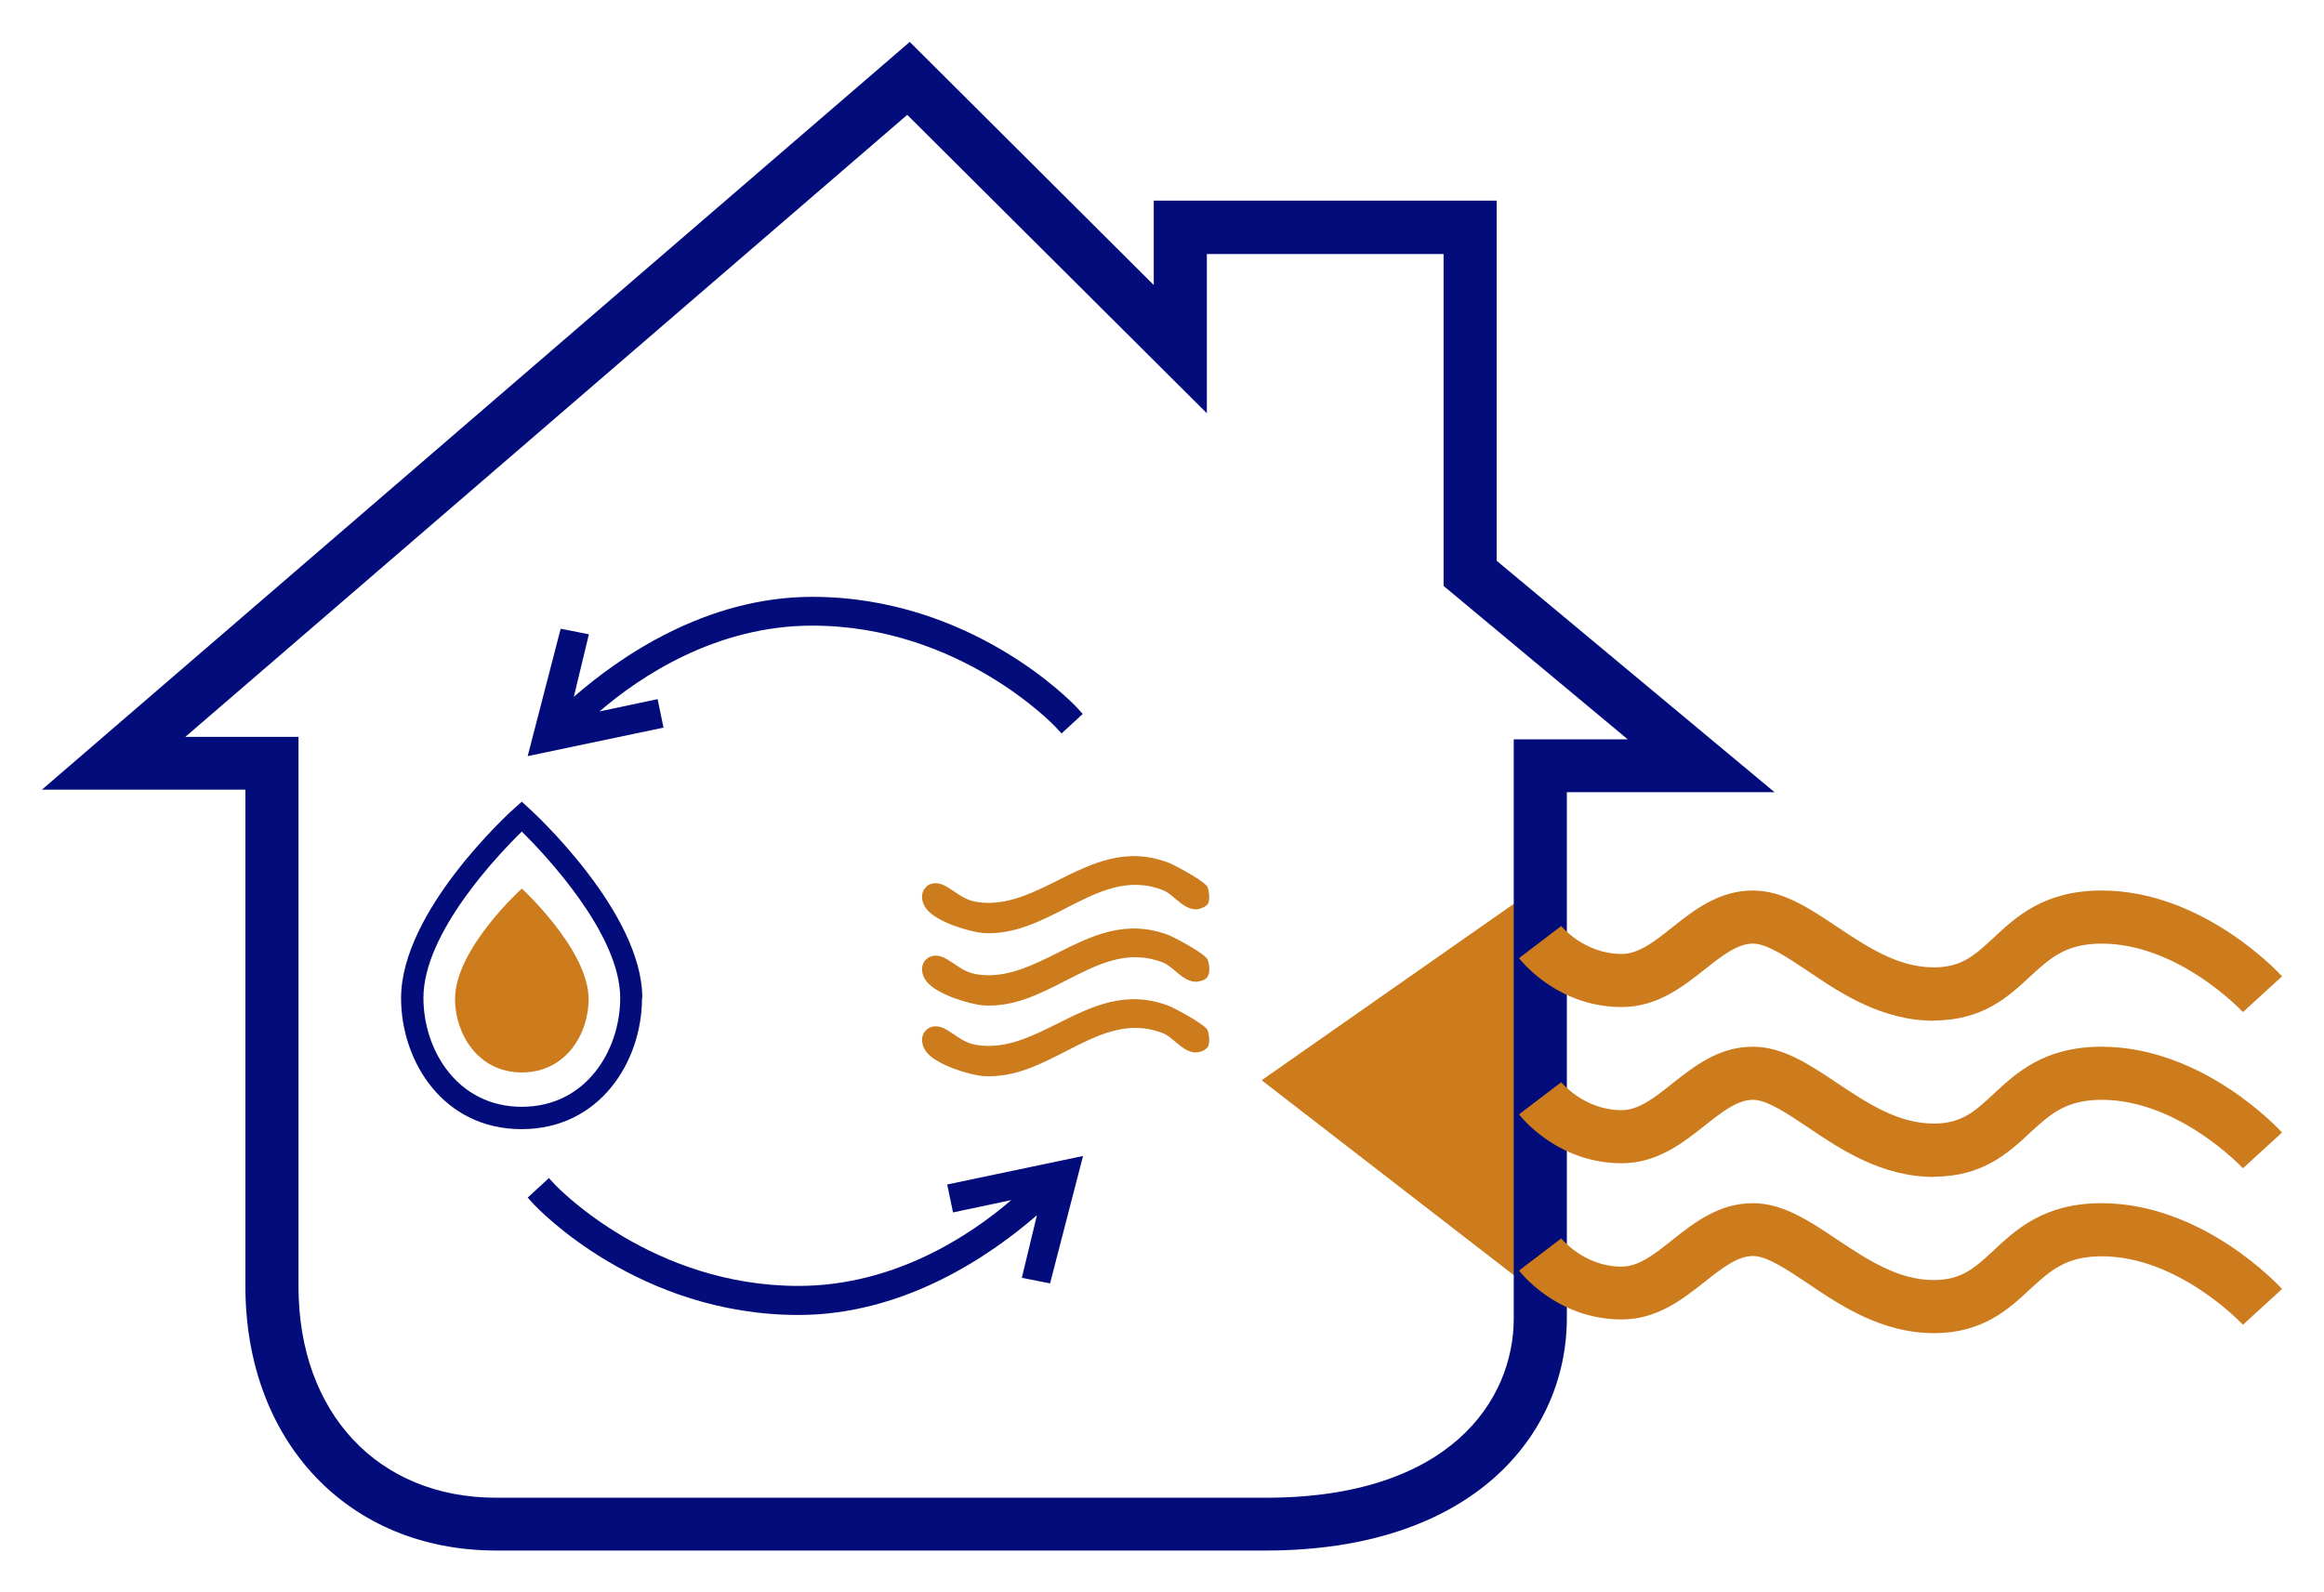 <svg xmlns="http://www.w3.org/2000/svg" id="Layer_1" data-name="Layer 1" viewBox="17.44 23.32 83.15 56.99">
  <defs>
    <style>
      .cls-1 {
        fill: #cc7b1d;
      }

      .cls-2 {
        fill: #030c7b;
      }
    </style>
  </defs>
  <g>
    <polygon class="cls-1" points="62.58 61.98 72.54 55.01 72.54 69.68 62.58 61.98"/>
    <path class="cls-2" d="M62.74,78.81h-27.55c-5.28,0-8.97-3.89-8.97-9.46v-17.77h-7.28l31.05-26.76,8.73,8.7v-3.02h12.27v12.89l9.94,8.28h-7.43v18.82c0,4.14-3.33,8.32-10.76,8.32ZM24.05,49.69h4.07v19.67c0,4.52,2.84,7.56,7.07,7.56h27.55c6.54,0,8.86-3.46,8.86-6.42v-20.72h4.08l-6.59-5.49v-11.88h-8.47v5.7l-10.72-10.68-25.84,22.27Z"/>
    <path class="cls-1" d="M86.64,59.85c-1.87,0-3.34-.98-4.52-1.78-.75-.5-1.46-.98-1.96-.98-.55,0-1.09.42-1.71.91-.81.64-1.72,1.36-2.99,1.36-2.31,0-3.62-1.68-3.67-1.75l1.51-1.15s.81,1,2.16,1c.61,0,1.17-.44,1.81-.95.78-.62,1.67-1.32,2.88-1.32,1.08,0,2.02.63,3.02,1.3,1.07.71,2.17,1.45,3.46,1.45,1,0,1.47-.44,2.13-1.05.81-.76,1.82-1.7,3.87-1.7,3.62,0,6.34,2.94,6.46,3.07l-1.4,1.28s-2.28-2.45-5.05-2.45c-1.3,0-1.86.53-2.58,1.19-.75.7-1.68,1.56-3.42,1.56Z"/>
    <path class="cls-1" d="M86.64,65.44c-1.87,0-3.34-.98-4.52-1.78-.75-.5-1.46-.98-1.96-.98-.55,0-1.09.42-1.71.91-.81.64-1.72,1.36-2.99,1.36-2.31,0-3.62-1.68-3.67-1.75l1.51-1.15s.81,1,2.16,1c.61,0,1.17-.44,1.81-.95.78-.62,1.67-1.32,2.88-1.32,1.08,0,2.02.63,3.02,1.3,1.07.71,2.17,1.45,3.46,1.45,1,0,1.47-.44,2.13-1.05.81-.76,1.82-1.7,3.87-1.7,3.62,0,6.34,2.94,6.46,3.07l-1.4,1.28s-2.28-2.45-5.05-2.45c-1.3,0-1.86.53-2.58,1.19-.75.7-1.68,1.56-3.42,1.56Z"/>
    <path class="cls-1" d="M86.64,71.03c-1.87,0-3.34-.98-4.52-1.78-.75-.5-1.46-.98-1.96-.98-.55,0-1.09.42-1.71.91-.81.64-1.72,1.36-2.99,1.36-2.31,0-3.62-1.68-3.67-1.75l1.51-1.15s.81,1.01,2.16,1.01c.61,0,1.17-.44,1.81-.95.78-.62,1.67-1.32,2.88-1.32,1.08,0,2.02.63,3.02,1.3,1.07.71,2.17,1.45,3.46,1.45,1,0,1.47-.44,2.13-1.05.81-.76,1.82-1.7,3.87-1.7,3.62,0,6.34,2.94,6.46,3.07l-1.4,1.28s-2.28-2.45-5.05-2.45c-1.3,0-1.86.53-2.58,1.19-.75.7-1.68,1.56-3.42,1.56Z"/>
  </g>
  <g>
    <path class="cls-2" d="M40.97,48.34l-2.08.44c1.44-1.24,4.16-3.07,7.61-3.07,5.28,0,8.67,3.59,8.7,3.62l.22.24.76-.7-.22-.24c-.15-.16-3.77-3.95-9.46-3.95-3.84,0-6.94,2.19-8.53,3.58l.54-2.24-1.01-.2-1.18,4.56,4.86-1.02-.21-1.01Z"/>
    <path class="cls-2" d="M51.54,66.71l2.08-.44c-1.44,1.24-4.16,3.07-7.61,3.07-5.22,0-8.57-3.48-8.71-3.62l-.22-.24-.76.7.22.24c.15.16,3.75,3.96,9.47,3.96,3.84,0,6.94-2.19,8.53-3.57l-.54,2.24,1.01.2,1.18-4.56-4.86,1.02.21,1.01Z"/>
    <g>
      <path class="cls-2" d="M40.42,59.03c0-3.05-3.88-6.63-4.05-6.78l-.26-.24-.27.24c-.17.15-4.05,3.68-4.05,6.79,0,2.27,1.51,4.69,4.31,4.69s4.31-2.42,4.31-4.69ZM36.11,62.93c-2.29,0-3.52-2.01-3.52-3.9,0-2.32,2.67-5.12,3.52-5.95.85.84,3.52,3.67,3.52,5.95,0,1.89-1.23,3.9-3.52,3.9Z"/>
      <path class="cls-1" d="M36.11,55.12s-2.39,2.15-2.39,3.96c0,1.21.8,2.62,2.39,2.62s2.39-1.4,2.39-2.62c0-1.77-2.39-3.96-2.39-3.96Z"/>
      <g>
        <path class="cls-1" d="M60.65,55.67c.1-.12.04-.49,0-.59-.05-.18-.97-.69-1.36-.87-1.55-.61-2.79.01-3.99.61-.86.43-1.68.84-2.59.81-.55-.02-.77-.16-1.12-.4l-.03-.02c-.07-.04-.14-.09-.22-.14-.16-.1-.3-.14-.42-.14-.16,0-.29.06-.36.15-.09.09-.13.21-.13.34,0,.14.05.29.15.42.35.47,1.54.83,2.04.87,1.09.07,2.04-.42,2.96-.89,1.13-.58,2.2-1.13,3.45-.65.17.06.32.19.47.32.25.21.52.43.84.36.06-.02.22-.06.32-.18Z"/>
        <path class="cls-1" d="M60.65,58.26c.11-.16.04-.49,0-.59-.05-.18-.97-.69-1.36-.87-1.55-.61-2.79.01-3.99.61-.86.43-1.68.84-2.59.81-.55-.02-.77-.16-1.12-.4l-.03-.02c-.07-.04-.14-.09-.22-.14-.16-.1-.3-.14-.42-.14-.16,0-.29.07-.36.15-.09.09-.13.21-.13.34,0,.14.05.29.15.42.35.47,1.54.83,2.04.87,1.1.07,2.04-.42,2.96-.89,1.13-.58,2.2-1.13,3.45-.65.17.06.32.19.47.32.25.21.52.43.84.36.06-.02.21-.02.32-.18Z"/>
        <path class="cls-1" d="M60.65,60.79c.1-.15.04-.49,0-.59-.05-.18-.97-.69-1.36-.87-1.55-.61-2.79.01-3.99.61-.86.43-1.68.84-2.59.81-.55-.02-.77-.16-1.12-.4l-.03-.02c-.07-.04-.14-.09-.22-.14-.16-.1-.3-.14-.42-.14-.16,0-.29.07-.36.15-.09.09-.13.21-.13.34,0,.14.05.29.15.42.35.47,1.54.83,2.04.87,1.1.07,2.04-.42,2.96-.89,1.13-.58,2.2-1.13,3.45-.65.17.06.32.19.47.32.25.21.52.43.84.36.06-.02.21-.04.32-.19Z"/>
      </g>
    </g>
  </g>
</svg>